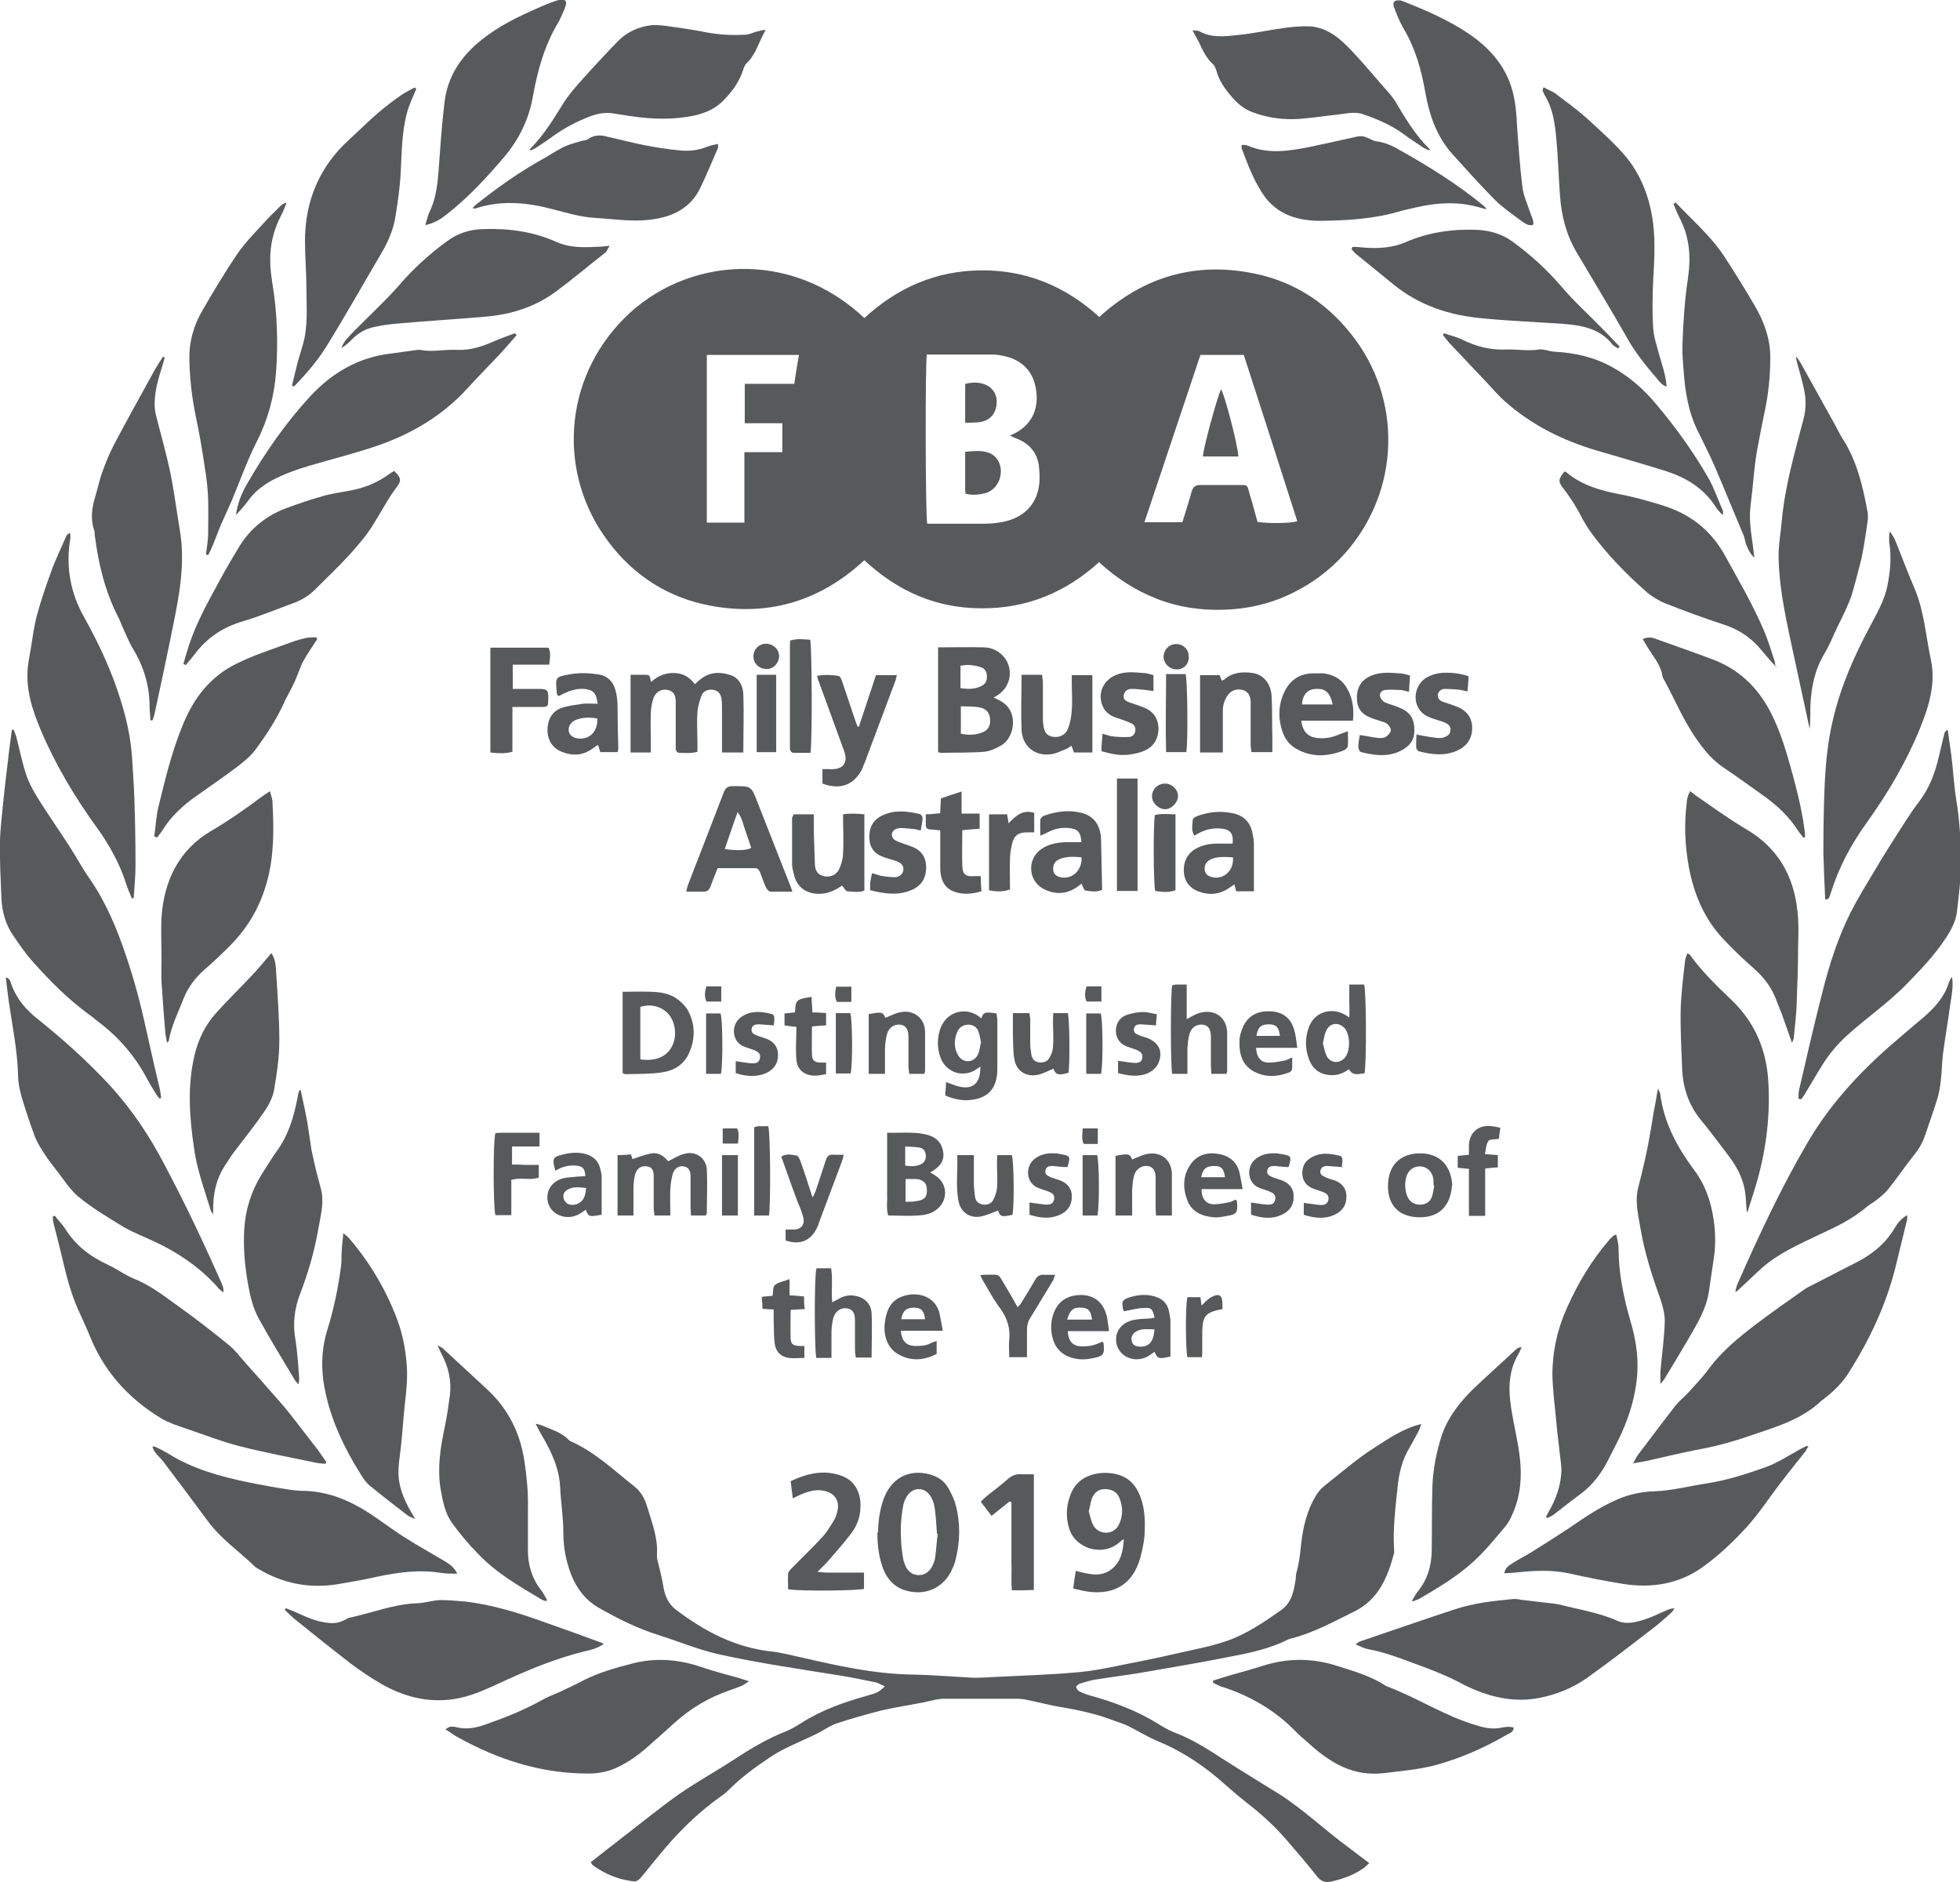 <svg xmlns="http://www.w3.org/2000/svg" id="Layer_1" data-name="Layer 1" viewBox="0 0 54.24 52.07"><defs><style>      .cls-1 {        fill: #58595b;      }    </style></defs><path class="cls-1" d="m30.43,15.54c-.93.85-2.02,1.3-3.27,1.29-1.25,0-2.32-.47-3.24-1.33-1.21,1.12-2.63,1.56-4.25,1.26-1.18-.22-2.13-.83-2.84-1.78-1.41-1.87-1.25-4.48.45-6.18,1.67-1.67,4.57-1.95,6.64,0,.91-.84,1.98-1.31,3.23-1.32,1.25-.01,2.34.44,3.27,1.29,1.18-1.07,2.54-1.5,4.09-1.24,1.17.19,2.13.77,2.87,1.7,1.45,1.8,1.37,4.36-.16,6.08-.43.48-.93.85-1.5,1.12-.58.28-1.2.42-1.85.44-.64.02-1.26-.07-1.85-.3-.59-.23-1.12-.57-1.6-1.01Zm-4.78-5.75c-.05.27-.04,4.53.01,4.7.53,0,1.06,0,1.59,0,.17,0,.34-.02.5-.05.56-.11.92-.46,1-.98.03-.19.02-.38,0-.57-.05-.37-.26-.61-.6-.75-.06-.02-.12-.05-.2-.09.06-.03.09-.04.11-.05.45-.22.68-.63.62-1.15-.06-.59-.42-.87-.81-.98-.13-.03-.26-.06-.38-.06-.61,0-1.21,0-1.83,0Zm7.57.03c-.52,1.55-1.03,3.08-1.55,4.63h1.05c.09-.29.18-.57.26-.86.04-.12.1-.17.23-.17.34,0,.68,0,1.01,0,.35,0,.28-.02.37.28.08.25.14.5.21.74.31.05.93.04,1.1-.02-.49-1.53-.98-3.06-1.48-4.6h-1.2Zm-12.62,4.63v-1.94h1.05v-.8h-1.04v-1.09h1.37c.04-.27.08-.52.13-.8-.87,0-1.71,0-2.55,0v4.64h1.04Z"></path><path class="cls-1" d="m37.89,51.55c-.07.06-.12.12-.19.16-.26.18-.56.28-.87.35-.15.03-.27,0-.38-.14-.28-.36-.58-.7-.87-1.04-.33-.38-.7-.71-1.1-1.02-.27-.21-.53-.45-.79-.67-.5-.42-1.05-.77-1.66-1.02-.28-.12-.54-.28-.82-.42-.14-.07-.3-.11-.45-.17-.46-.17-.93-.27-1.4-.35-.32-.05-.63-.14-.95-.2-.09-.02-.18-.03-.27-.03-.67,0-1.34,0-2.01,0-.17,0-.35.05-.52.09-.4.08-.8.14-1.2.23-.43.11-.86.23-1.28.37-.19.07-.36.2-.55.29-.45.22-.92.39-1.33.68-.37.25-.73.51-1.05.83-.08.08-.16.15-.25.21-.58.41-1.09.9-1.55,1.44-.22.26-.43.52-.64.78-.07.08-.13.15-.25.13-.4-.05-.77-.2-1.1-.44-.03-.02-.04-.06-.06-.09.31-.24.61-.48.91-.71.52-.4,1.02-.81,1.56-1.19.48-.33.99-.61,1.48-.93.46-.3.92-.58,1.43-.78.15-.06.29-.14.43-.23.56-.36,1.18-.58,1.82-.76.1-.03.19-.05.28-.09.07-.03.13-.09.23-.17-.11-.05-.18-.09-.24-.11-.31-.06-.62-.13-.93-.18-1.16-.19-2.32-.35-3.47-.61-.56-.13-1.08-.35-1.62-.52-.58-.18-1.12-.45-1.65-.75-.37-.21-.62-.53-.78-.94-.14-.37-.21-.74-.21-1.14,0-.43-.07-.85-.09-1.28-.03-.54-.26-1-.53-1.46-.05-.08-.08-.16-.15-.28.08.02.13.03.18.05.26.11.54.19.74.4.01.01.02.02.04.03.68.3,1.21.81,1.78,1.26.18.14.29.35.35.56.13.43.3.86.27,1.32,0,.05,0,.09.01.14.06.25.13.5.17.76.04.25.14.47.35.63.78.59,1.63,1.04,2.62,1.15.29.03.57.11.86.17,1,.23,1.99.45,3.02.47.58.01,1.16.06,1.75.09.17,0,.34-.01.51-.02.77-.04,1.55-.06,2.32-.13.5-.04.99-.15,1.48-.25.58-.11,1.16-.24,1.73-.37.32-.07.64-.14.95-.25.55-.19,1.03-.52,1.5-.85.31-.22.36-.55.41-.89,0-.07.01-.14.03-.2.07-.25.09-.51.12-.76.05-.45.16-.91.4-1.31.06-.1.14-.2.24-.28.46-.36.9-.75,1.39-1.06.39-.25.79-.53,1.29-.65-.03.08-.04.14-.07.19-.09.17-.18.34-.28.51-.18.31-.26.65-.3,1.01-.06.59-.14,1.17-.1,1.77,0,.03,0,.06,0,.09-.18.67-.43,1.29-1.11,1.62-.55.27-1.09.57-1.69.73-.04.01-.09.02-.13.04-.5.25-1.04.37-1.58.47-.75.15-1.51.28-2.26.41-.5.09-1,.15-1.5.23-.14.02-.28.07-.42.11-.04.01-.11.07-.11.09.01.05.05.11.1.13.1.05.21.09.32.12.65.18,1.28.42,1.86.78.13.08.26.16.41.22.51.19.96.48,1.41.77.51.33,1.03.64,1.54.96.67.43,1.24.98,1.88,1.45.18.14.37.28.57.43Z"></path><path class="cls-1" d="m1.52,33.64c.09.12.2.23.28.35.29.47.7.78,1.2,1.01.24.11.46.28.71.38.48.19.87.51,1.28.8.46.33.91.68,1.35,1.04.15.12.28.29.41.44.33.37.66.74.99,1.12.12.13.23.27.34.41.24.31.48.62.72.93.08.11.15.22.23.33,0,.02-.02.03-.03.05-.09-.01-.17-.01-.26-.03-.71-.15-1.42-.28-2.12-.46-.47-.12-.93-.3-1.4-.46-.15-.05-.29-.1-.43-.15-.12-.05-.24-.1-.35-.17-.9-.55-1.57-1.3-1.96-2.28-.16-.4-.37-.78-.5-1.19-.16-.47-.25-.96-.38-1.45-.04-.16-.08-.31-.12-.47-.01-.06-.02-.12-.02-.18.02,0,.04-.02.06-.03Z"></path><path class="cls-1" d="m45.18,40.51c.07-.12.1-.19.15-.26.34-.45.68-.9,1.02-1.34.11-.14.25-.25.37-.38.21-.23.42-.45.6-.7.34-.45.78-.81,1.22-1.15.46-.35.93-.68,1.4-1.01.03-.02.06-.04.1-.06.42-.21.83-.43,1.25-.64.45-.22.84-.51,1.11-.94.09-.15.18-.3.38-.41,0,.08,0,.14-.02.19-.1.42-.21.85-.31,1.27-.26,1.03-.71,1.98-1.27,2.87-.19.31-.45.56-.74.78-.01,0-.03.02-.04.03-.56.53-1.29.73-1.99.97-.49.17-.98.3-1.49.39-.45.09-.9.2-1.35.3-.11.02-.22.04-.39.07Z"></path><path class="cls-1" d="m48.02,35.74c.02-.07.03-.14.06-.21.58-1.32,1.19-2.63,1.92-3.88.6-1.04,1.4-1.92,2.3-2.71.31-.27.63-.54.95-.81.3-.26.56-.55.68-.94.02-.06.05-.11.09-.16.04.26-.01.51-.05.76-.06.46-.14.91-.2,1.36-.03.24-.03.49-.06.73-.02.19-.05.38-.11.56-.1.33-.22.65-.33.98-.07.21-.18.39-.32.56-.24.3-.46.63-.71.94-.09.11-.21.2-.32.29-.08.06-.17.11-.25.17-.4.35-.87.57-1.35.79-.54.26-1.09.5-1.55.9-.2.18-.39.37-.59.55-.04.04-.09.08-.13.12-.01,0-.02-.01-.03-.02Z"></path><path class="cls-1" d="m6.18,35.76c-.07-.06-.13-.1-.17-.16-.55-.61-1.22-1.03-1.96-1.35-.25-.11-.51-.22-.74-.37-.39-.24-.79-.48-1.14-.77-.25-.21-.42-.5-.63-.76-.1-.13-.21-.27-.3-.41-.1-.15-.2-.31-.27-.48-.13-.35-.25-.71-.36-1.07-.06-.21-.11-.43-.11-.65-.02-.69-.16-1.37-.26-2.05-.03-.21-.05-.42-.08-.65.11.03.13.11.15.18.14.41.41.72.74.98.71.57,1.38,1.17,2,1.84.6.66,1.09,1.39,1.5,2.18.57,1.07,1.09,2.17,1.58,3.28.05.12.06.13.05.28Z"></path><path class="cls-1" d="m4.41,30.39s-.07-.08-.09-.12c-.09-.14-.18-.29-.26-.44-.33-.62-.78-1.14-1.34-1.56-.09-.07-.18-.15-.27-.21-.57-.42-1.07-.92-1.54-1.45-.2-.22-.37-.47-.54-.72-.21-.3-.31-.65-.33-1.02-.02-.51-.05-1.03-.04-1.54,0-.35.05-.7.08-1.05.04-.41.09-.82.14-1.23.03-.29.07-.57.11-.86.02,0,.03,0,.05,0,.02.06.05.13.07.19.09.35.16.7.27,1.04.07.22.18.42.3.62.29.47.61.92.91,1.39.19.29.35.6.55.88.45.65.75,1.37,1,2.11.23.67.41,1.35.56,2.04.12.55.25,1.11.38,1.66.02.09.03.17.04.26-.02,0-.04.01-.06.02Z"></path><path class="cls-1" d="m49.77,30.38c0-.08,0-.16.02-.24.21-.9.41-1.79.64-2.68.19-.76.43-1.51.78-2.21.21-.41.45-.8.69-1.2.2-.34.41-.67.62-1,.19-.29.37-.59.58-.86.26-.34.42-.72.52-1.12.07-.26.12-.52.19-.78,0-.03.03-.07.09-.1.03.24.07.47.1.71.05.4.07.8.13,1.19.11.64.14,1.28.13,1.93,0,.39-.06.78-.1,1.17-.03.31-.18.57-.35.82-.29.43-.65.81-1.02,1.19-.52.54-1.14.96-1.69,1.46-.26.24-.48.5-.66.79-.17.27-.33.55-.5.83-.03.04-.06.09-.09.13h-.06Z"></path><path class="cls-1" d="m3.65,24.86c-.05-.13-.11-.25-.15-.38-.18-.57-.46-1.08-.81-1.57-.62-.85-1.16-1.76-1.57-2.73-.23-.55-.41-1.11-.35-1.72.02-.17.05-.33.08-.5.05-.31.09-.62.17-.93.11-.41.25-.81.39-1.2.12-.34.28-.66.42-.99.02-.04.05-.07.11-.1,0,.06.02.13,0,.19-.12.76.01,1.48.39,2.15.42.75.78,1.53,1.03,2.36.16.52.27,1.05.3,1.6.02.37.05.73.06,1.1.02.6.03,1.2.03,1.8,0,.3-.03.6-.05.91-.02,0-.04,0-.06,0Z"></path><path class="cls-1" d="m50.51,24.88c-.02-.43-.04-.83-.05-1.24,0-.38,0-.77.01-1.15.02-.86.05-1.72.25-2.56.21-.91.58-1.76,1.02-2.58.19-.37.41-.73.49-1.14.08-.4.12-.8.05-1.21,0-.05,0-.11,0-.16,0-.03,0-.05.02-.14.06.1.1.15.13.21.19.46.36.93.56,1.39.26.62.3,1.28.44,1.93.15.68-.05,1.31-.3,1.93-.38.93-.89,1.79-1.47,2.6-.44.61-.78,1.25-1,1.96-.01.04-.03.09-.05.13,0,.01-.02.01-.07.04Z"></path><path class="cls-1" d="m7.9,44.49c.09.04.18.07.27.11.29.13.58.27.91.3.16.02.3,0,.44-.07.06-.03.12-.07.19-.08.6-.13,1.17-.36,1.79-.39.23,0,.45-.08.68-.09.23,0,.46.02.69.04.77.09,1.5.32,2.22.58.49.17.98.35,1.47.53.04.01.08.03.15.06-.18.13-.36.17-.54.21-.73.18-1.43.46-2.11.77-.34.15-.67.32-1.01.43-.87.29-1.7.15-2.48-.29-.31-.18-.61-.38-.9-.6-.49-.38-.98-.77-1.46-1.16-.12-.09-.22-.2-.33-.3,0-.01.02-.03.03-.04Z"></path><path class="cls-1" d="m37.51,45.5c.06-.04.08-.07.11-.08.89-.3,1.77-.61,2.66-.9.52-.17,1.06-.23,1.61-.28.06,0,.12,0,.18.02.26.03.52.06.77.09.1.01.2.02.3.04.54.14,1.09.22,1.61.45.24.11.49.05.72-.02.23-.07.44-.18.66-.27.06-.03.12-.05.21-.05-.03.04-.05.08-.08.11-.2.18-.4.36-.62.52-.57.44-1.14.88-1.73,1.3-.4.28-.85.46-1.33.55-.63.12-1.24,0-1.82-.25-.12-.05-.24-.11-.35-.17-.42-.22-.87-.39-1.31-.55-.4-.15-.8-.3-1.23-.38-.12-.02-.23-.08-.37-.14Z"></path><path class="cls-1" d="m49.72,9.88c.04.06.09.12.12.18.32.57.63,1.14.95,1.71.07.13.13.26.21.38.4.63.56,1.34.69,2.06,0,.05,0,.1,0,.16-.03.24-.07.49-.11.73-.03.17-.06.35-.11.52-.07.28-.14.55-.22.82-.05.16-.12.31-.19.47-.07.15-.14.29-.21.43-.12.25-.22.51-.36.74-.27.45-.37.94-.39,1.45,0,.21,0,.43-.02.64-.18-.85-.37-1.7-.55-2.55-.15-.71-.29-1.42-.31-2.16-.01-.36.06-.71.09-1.07.09-.96.36-1.88.6-2.8.08-.3.07-.59,0-.88-.05-.22-.11-.43-.17-.64-.01-.06-.03-.11-.04-.17l.03-.02Z"></path><path class="cls-1" d="m4.16,19.92c0-.12-.02-.24-.02-.36,0-.58-.16-1.12-.46-1.61-.11-.18-.18-.37-.27-.56-.05-.1-.08-.21-.14-.32-.37-.72-.55-1.49-.65-2.28,0-.04,0-.08-.01-.11-.12-.34-.06-.66.04-.99.06-.2.1-.4.17-.6.09-.25.19-.5.31-.74.36-.69.74-1.36,1.11-2.04.08-.15.18-.3.27-.44.02,0,.03.02.05.02-.02.07-.04.14-.06.21-.11.35-.22.7-.22,1.08,0,.11.01.21.04.32.13.52.28,1.04.39,1.56.11.54.18,1.09.27,1.63.15.91-.02,1.79-.2,2.67-.16.8-.33,1.59-.5,2.38-.01.06-.04.13-.06.19-.02,0-.04,0-.05,0Z"></path><path class="cls-1" d="m46.36,5.59c.47.5,1,.95,1.38,1.54.28.43.55.87.81,1.31.26.44.44.92.44,1.44,0,.51-.05,1.03-.16,1.53-.08.38-.15.75-.22,1.13-.03.18-.05.36-.07.55-.03.31-.06.62-.1.94-.04.36.02.72.07,1.08.01.09.02.18.04.32-.14-.13-.19-.27-.24-.4-.02-.07-.03-.15-.06-.22-.27-.64-.53-1.28-.8-1.91-.14-.32-.3-.64-.46-.96-.27-.54-.36-1.12-.4-1.71-.02-.24-.04-.48-.03-.71.02-.6.06-1.21.15-1.81.09-.59.05-1.16-.24-1.7-.06-.12-.11-.25-.16-.37.02,0,.04-.02.05-.03Z"></path><path class="cls-1" d="m12.64,43.54c-.16,0-.29,0-.42-.02-.61-.1-1.21-.02-1.81.11-.35.08-.71.14-1.06.2-.8.13-1.54-.02-2.23-.44-.02-.01-.04-.02-.06-.04-.44-.43-.95-.77-1.32-1.28-.39-.53-.79-1.06-1.19-1.59-.06-.09-.14-.16-.21-.24-.05-.06-.1-.12-.12-.22.04,0,.09.01.12.03.11.05.22.11.32.17.67.42,1.43.63,2.2.79.39.08.78.15,1.18.21.14.02.29.03.44.03.62.03,1.18.26,1.7.59.34.22.66.47,1.01.69.36.23.74.44,1.11.66.13.08.26.16.35.34Z"></path><path class="cls-1" d="m5.7,15.35c.02-.2.06-.39.06-.59,0-.31.01-.63,0-.94-.01-.29-.04-.58-.09-.87-.07-.48-.15-.95-.25-1.42-.11-.53-.17-1.06-.18-1.6-.01-.47.12-.92.35-1.32.31-.54.63-1.07.98-1.59.21-.3.47-.57.72-.84.15-.17.31-.32.47-.48.04-.04.09-.08.17-.09-.05.12-.09.24-.15.35-.22.42-.32.86-.3,1.33,0,.17.03.34.05.5.14.83.17,1.67.11,2.5-.05.67-.22,1.31-.53,1.92-.27.53-.47,1.1-.7,1.65-.1.23-.21.46-.31.69-.07.17-.13.34-.2.51-.04.1-.09.2-.14.3l-.05-.02Z"></path><path class="cls-1" d="m50.02,40.05s-.04.08-.06.11c-.24.3-.48.6-.71.9-.31.41-.6.85-.94,1.22-.37.4-.77.78-1.21,1.09-.65.46-1.41.58-2.2.45-.5-.08-1-.18-1.49-.29-.43-.09-.85-.08-1.28-.04-.16.02-.32.03-.5.04.02-.15.12-.21.21-.27.19-.12.39-.22.58-.34.32-.2.65-.41.97-.62.44-.3.87-.6,1.36-.81.34-.15.69-.22,1.05-.23.49-.02.97-.15,1.45-.22.56-.09,1.09-.26,1.62-.45.33-.12.63-.32.94-.49.06-.03.13-.07.2-.1.01.02.03.03.04.05Z"></path><path class="cls-1" d="m20.72,46.52c-.09.06-.13.09-.17.11-.11.05-.23.09-.34.13-.59.2-1.11.51-1.57.93-.24.22-.49.44-.74.66-.25.22-.52.41-.82.55-.25.12-.52.17-.8.17-1.3,0-2.49-.38-3.62-1.01-.11-.06-.21-.14-.33-.21.11-.11.22-.08.31-.06.29.07.56.01.83-.09.54-.19,1.06-.4,1.56-.68.14-.08.29-.13.44-.2.23-.11.46-.21.68-.33.43-.22.9-.35,1.37-.47.63-.16,1.26-.11,1.88.1.35.12.7.21,1.06.31.07.02.14.05.28.09Z"></path><path class="cls-1" d="m33.56,46.5c.17-.05.35-.11.52-.16.29-.08.58-.16.86-.25.69-.22,1.37-.22,2.06,0,.47.15.94.28,1.36.56.86.32,1.62.83,2.51,1.09.23.07.45.11.68.06.11-.02.22-.04.34,0-.01.13-.11.15-.18.19-.62.36-1.27.65-1.96.84-.48.13-.98.17-1.47.23-.82.09-1.44-.27-2.01-.78-.17-.15-.34-.29-.49-.45-.54-.53-1.18-.9-1.9-1.14-.11-.03-.21-.08-.31-.13,0-.02,0-.04,0-.06Z"></path><path class="cls-1" d="m14.3,9.27c-.16.18-.31.36-.47.53-.29.31-.6.62-.89.94-.72.79-1.61,1.3-2.61,1.63-.58.19-1.17.34-1.75.51-.37.11-.74.24-1.09.43-.24.14-.46.31-.62.54-.1.14-.22.27-.34.4.04-.31.15-.59.3-.85.5-.87,1.07-1.69,1.75-2.43.61-.66,1.35-1.09,2.25-1.19.24-.03.49-.07.73-.1.02,0,.05,0,.07,0,.34.07.67-.02,1.01,0,.38.02.72-.1,1.06-.25.18-.08.37-.14.55-.21.02.02.03.04.05.06Z"></path><path class="cls-1" d="m39.96,9.22c.17.06.35.1.51.18.39.19.78.29,1.22.27.3-.01.59.05.89,0,.14-.02.28.05.43.06.57.03,1.11.15,1.61.43.47.26.87.61,1.21,1.02.54.64,1.03,1.32,1.45,2.05.16.28.26.59.39.88.02.04.02.08,0,.14-.07-.08-.15-.15-.2-.24-.33-.51-.82-.8-1.38-.98-.64-.2-1.28-.38-1.92-.57-.94-.28-1.8-.71-2.53-1.36-.17-.15-.32-.33-.48-.5-.35-.37-.71-.75-1.06-1.12-.06-.07-.11-.14-.17-.21.01-.02.02-.03.03-.05Z"></path><path class="cls-1" d="m42.73,2.42c.12.07.24.11.33.18.29.22.58.43.85.67.35.32.71.64,1.02.99.48.55.73,1.21.82,1.94.06.51.03,1.02,0,1.54-.02.44-.03.89,0,1.33.01.23.09.46.15.69.08.3.2.6.22.94-.13-.05-.2-.14-.27-.23-.31-.36-.61-.73-.84-1.15-.45-.79-.92-1.56-1.38-2.34-.29-.49-.42-1.02-.46-1.57-.04-.52-.05-1.04-.1-1.56-.04-.42-.09-.84-.32-1.21-.02-.04-.04-.08-.06-.13,0-.01,0-.03.02-.09Z"></path><path class="cls-1" d="m8.08,10.67c.05-.21.1-.42.15-.62.05-.17.1-.34.15-.51.15-.51.1-1.04.1-1.56,0-.44-.04-.87-.04-1.31,0-.93.28-1.77.9-2.48.21-.24.46-.45.69-.67.35-.34.72-.65,1.12-.92.11-.07.22-.12.33-.18.01.01.03.03.04.04-.04.09-.08.19-.12.28-.04.11-.09.21-.12.32-.16.55-.16,1.12-.19,1.69-.02.42-.08.84-.15,1.26-.06.37-.21.7-.4,1.02-.5.85-.99,1.72-1.51,2.56-.25.4-.56.76-.89,1.1-.02,0-.04-.02-.07-.03Z"></path><path class="cls-1" d="m42.78,41.97c.03-.05.05-.1.08-.15.2-.34.33-.71.35-1.11,0-.23-.05-.47-.07-.71-.03-.25-.06-.5-.08-.75-.04-.4-.09-.81-.1-1.21,0-.65.14-1.28.41-1.87.3-.67.67-1.29,1.15-1.85.04-.05.08-.09.13-.13.01-.01.04-.02.08-.03.02.13.06.24.06.36,0,.7.14,1.37.33,2.03.14.47.22.95.19,1.45-.04.58-.2,1.13-.44,1.66-.12.26-.26.52-.39.78-.19.36-.43.67-.76.91-.25.18-.49.38-.73.56-.05.04-.11.06-.17.09l-.03-.03Z"></path><path class="cls-1" d="m9.49,34.11c.09.08.14.11.18.16.57.67,1.01,1.41,1.32,2.23.16.43.24.87.27,1.33.02.35-.02.7-.06,1.05-.04.37-.06.73-.1,1.1-.02.21-.06.43-.07.64-.03.45.13.84.35,1.22.03.04.05.09.11.19-.1-.05-.17-.07-.22-.11-.35-.27-.69-.53-1.03-.81-.11-.09-.2-.22-.27-.34-.42-.67-.76-1.37-.94-2.14-.15-.62-.16-1.23.03-1.84.18-.58.3-1.17.38-1.77.02-.14,0-.29.02-.44,0-.14.03-.27.04-.47Z"></path><path class="cls-1" d="m15.12,44.3s-.1-.02-.14-.05c-.62-.37-1.25-.73-1.75-1.26-.26-.26-.5-.55-.71-.84-.21-.28-.27-.63-.33-.97-.09-.58,0-1.14.12-1.71.06-.28.1-.57.14-.86.05-.41-.04-.79-.23-1.15-.03-.06-.06-.12-.11-.24.09.05.13.07.16.1.4.37.8.74,1.2,1.11.6.55.94,1.24,1.05,2.05.06.41.1.82.09,1.24,0,.39,0,.78,0,1.18,0,.4.11.77.36,1.09.07.09.12.19.17.28-.01,0-.02.02-.03.03Z"></path><path class="cls-1" d="m5.07,18.39c.05-.18.1-.36.16-.54.21-.64.54-1.22.86-1.81.16-.3.34-.6.52-.9.31-.51.75-.87,1.31-1.08.35-.13.71-.25,1.07-.35.26-.07.54-.1.81-.16.36-.08.68-.22.98-.44.04-.03.09-.06.13-.08.18.18.21.26.08.43-.25.33-.44.7-.66,1.05-.18.3-.42.57-.65.83-.31.34-.65.66-.97.98-.17.17-.38.29-.6.37-.46.17-.92.36-1.39.5-.55.16-1,.46-1.34.92-.08.1-.16.2-.24.29-.02,0-.03-.02-.05-.03Z"></path><path class="cls-1" d="m49.16,18.45c-.07-.07-.11-.1-.14-.14-.1-.12-.2-.23-.3-.35-.29-.35-.65-.57-1.08-.7-.52-.17-1.03-.36-1.54-.56-.18-.07-.36-.18-.51-.3-.58-.51-1.12-1.06-1.57-1.68-.08-.11-.15-.23-.22-.35-.15-.3-.33-.59-.54-.86-.15-.19-.13-.26.03-.46.02,0,.05,0,.06.02.42.35.93.5,1.45.6.43.08.85.2,1.26.33.74.24,1.29.68,1.67,1.36.38.69.78,1.37,1.09,2.1.11.26.19.53.28.8.02.05.02.1.04.2Z"></path><path class="cls-1" d="m46.77,21.89c.13.1.24.18.36.26.39.27.78.55,1.19.79.87.51,1.31,1.27,1.42,2.25.04.33.03.66.02.99,0,.53-.02,1.06-.04,1.59-.01.31-.05.63-.08.94,0,.04-.02.08-.05.14-.1-.29-.2-.56-.29-.82-.06-.15-.12-.3-.18-.45-.13-.31-.33-.56-.59-.79-.3-.26-.59-.54-.86-.83-.51-.55-.79-1.22-.93-1.95-.11-.6-.14-1.2-.06-1.81,0-.05.01-.11.03-.16,0-.04.03-.07.06-.15Z"></path><path class="cls-1" d="m39.08,44.28c.06-.1.11-.2.18-.28.25-.32.35-.68.36-1.07.01-.61,0-1.21.02-1.82.02-.47.11-.94.26-1.4.18-.52.51-.93.89-1.3.38-.36.78-.72,1.17-1.08.03-.03.07-.05.15-.06-.03.07-.06.14-.1.21-.27.47-.27.97-.19,1.48.07.46.19.92.24,1.38.06.52.02,1.05-.2,1.54-.06.15-.14.29-.25.41-.27.32-.53.64-.84.92-.45.41-.97.72-1.5,1.03-.06.03-.12.04-.18.07,0-.01-.02-.02-.02-.03Z"></path><path class="cls-1" d="m4.62,28.84c-.02-.13-.05-.23-.05-.34-.04-.44-.07-.89-.1-1.33-.01-.21,0-.43,0-.64,0-.38-.02-.77,0-1.15.07-1.02.48-1.87,1.39-2.4.46-.27.89-.57,1.32-.89.08-.06.17-.12.29-.2.03.12.07.21.07.3.04.74.05,1.47-.15,2.2-.19.7-.54,1.3-1.06,1.81-.21.21-.42.41-.64.6-.27.23-.48.5-.61.83-.15.38-.34.76-.41,1.17,0,.01-.02.02-.06.06Z"></path><path class="cls-1" d="m16.86,6.82c-.06.09-.07.15-.11.17-.46.36-.91.74-1.37,1.08-.57.42-1.23.63-1.93.69-.81.07-1.62.12-2.43.19-.23.02-.46.05-.68.1-.22.05-.42.16-.58.32-.09.1-.2.19-.31.26.06-.2.22-.33.36-.48.4-.41.83-.8,1.21-1.23.41-.48.86-.89,1.37-1.26.29-.21.61-.31.95-.32.7-.03,1.4.06,2.05.35.35.16.71.16,1.08.14.11,0,.23-.01.4-.03Z"></path><path class="cls-1" d="m11.76,6.25c.05-.15.07-.25.11-.35.17-.34.23-.71.26-1.09.05-.66.09-1.31.17-1.97.08-.72.46-1.29,1.03-1.74.47-.38,1.01-.64,1.56-.88.15-.07.31-.13.47-.19.06-.02.13-.04.2-.04.09,0,.12.06.1.14-.02.08-.05.16-.09.24-.04.08-.07.17-.12.25-.38.63-.57,1.32-.7,2.03-.11.65-.39,1.22-.82,1.72-.47.55-.96,1.08-1.53,1.53-.17.14-.35.27-.64.33Z"></path><path class="cls-1" d="m37.43,6.83c.11,0,.21.01.32.02.39.03.78.01,1.15-.15.64-.28,1.32-.37,2-.34.33.02.66.11.95.32.51.37.96.78,1.37,1.26.34.4.73.75,1.09,1.12.17.17.34.35.51.53-.01.02-.03.03-.04.05-.05-.03-.11-.06-.15-.1-.35-.45-.85-.54-1.38-.58-.73-.05-1.47-.08-2.2-.15-.92-.08-1.77-.35-2.5-.95-.34-.28-.68-.55-1.02-.83-.05-.04-.09-.09-.13-.14.01-.02.02-.04.03-.06Z"></path><path class="cls-1" d="m42.43,6.22c-.13.04-.23-.04-.32-.1-.25-.19-.52-.37-.74-.59-.41-.41-.8-.85-1.19-1.28-.43-.49-.63-1.08-.74-1.71-.11-.63-.28-1.22-.61-1.77-.1-.18-.18-.37-.25-.57-.05-.14,0-.2.15-.19.04,0,.07.02.11.03.63.25,1.26.52,1.83.91.48.33.87.74,1.09,1.28.16.39.2.8.22,1.22.04.57.08,1.15.15,1.72.03.25.14.48.22.72.03.11.1.2.08.33Z"></path><path class="cls-1" d="m39.54,4.16c-.05-.03-.11-.05-.16-.08-.17-.12-.35-.23-.51-.35-.35-.26-.74-.43-1.15-.57-.21-.07-.41-.03-.62,0-.38.04-.76.1-1.14.13-.45.03-.89-.03-1.31-.19-.24-.09-.42-.25-.58-.44-.18-.21-.34-.44-.41-.71-.02-.06-.05-.14-.1-.18-.18-.17-.28-.38-.38-.6-.05-.1-.11-.2-.18-.33.08.01.15,0,.2.03.33.18.69.14,1.04.1.44-.04.88-.14,1.32-.2.23-.03.47-.05.71-.04.48.04.83.35,1.14.68.37.39.71.81,1.07,1.21.04.05.07.1.11.15.29.48.57.97.98,1.36,0,.01-.02.03-.03.04Z"></path><path class="cls-1" d="m14.67,4.12c.38-.38.65-.83.93-1.28.13-.2.28-.38.44-.56.34-.38.69-.76,1.05-1.13.25-.26.56-.4.91-.45.19-.02.4.01.59.04.31.04.62.09.93.15.36.07.73.09,1.1.07.11,0,.22-.06.33-.09.08-.02.15-.04.24-.04-.19.31-.26.67-.53.92-.05.05-.08.13-.1.2-.11.33-.31.6-.55.84-.21.21-.47.33-.77.4-.58.13-1.16.11-1.74.03-.17-.03-.35-.05-.52-.08-.23-.04-.44,0-.65.08-.37.14-.71.32-1.03.55-.16.12-.33.23-.5.34-.04.02-.08.04-.12.05,0-.01-.02-.02-.03-.04Z"></path><path class="cls-1" d="m48.34,33.53c-.02-.19-.02-.38-.05-.57-.06-.39-.25-.72-.49-1.03-.24-.31-.47-.63-.72-.93-.35-.42-.51-.91-.53-1.44-.02-.54-.05-1.07-.04-1.61.01-.45.07-.9.12-1.35,0-.07.04-.14.06-.22.04.01.06.02.07.03.33.46.74.86,1.15,1.25.67.64.99,1.42,1.03,2.34.05.99-.09,1.96-.38,2.9-.07.21-.13.42-.2.63-.02,0-.03,0-.05,0Z"></path><path class="cls-1" d="m7.51,26.37c.11.16.12.34.13.51.04.64.09,1.27.09,1.91,0,.47-.07.93-.15,1.39-.04.2-.15.41-.27.58-.26.38-.55.74-.83,1.11-.1.13-.18.27-.27.4-.21.33-.3.7-.31,1.09,0,.06,0,.12,0,.24-.04-.07-.07-.1-.07-.12-.17-.56-.38-1.12-.46-1.71-.13-.87-.19-1.74.02-2.6.1-.42.29-.8.57-1.12.32-.36.67-.7,1-1.05.19-.2.36-.41.55-.63Z"></path><path class="cls-1" d="m41.13,5.79c-.09-.02-.17-.05-.26-.07-.56-.15-1.13-.11-1.69.02-.16.04-.33.07-.49.12-.7.2-1.42.24-2.14.25-.42,0-.83-.07-1.18-.31-.13-.09-.25-.2-.35-.33-.3-.41-.48-.89-.66-1.37,0-.02,0-.05,0-.09.06,0,.12,0,.17.02.56.24,1.13.15,1.69.04.44-.09.88-.19,1.33-.29.13-.03.24,0,.35.06.06.03.13.06.19.07.24.03.46.13.66.25.8.45,1.57.93,2.28,1.51.04.03.07.07.1.1,0,0-.01.02-.02.03Z"></path><path class="cls-1" d="m13.07,5.77s.05-.06.08-.09c.61-.49,1.25-.94,1.94-1.32.17-.1.34-.21.52-.3.15-.07.32-.11.48-.16.06-.02.13-.01.18-.05.17-.12.35-.12.53-.07.35.08.7.17,1.05.24.31.06.63.11.95.14.26.03.52,0,.77-.1.09-.04.19-.05.3-.08,0,.06,0,.09,0,.11-.16.37-.31.73-.48,1.09-.28.59-.79.83-1.41.9-.5.06-.99-.02-1.49-.05-.41-.02-.8-.14-1.19-.24-.72-.19-1.43-.26-2.15-.02-.01,0-.03,0-.06-.01Z"></path><path class="cls-1" d="m8.32,30.16c.07.32.14.63.19.93.04.24.07.48.11.73.04.2.09.39.13.58.04.16.09.32.13.49.1.38-.01.75-.07,1.11-.11.62-.28,1.22-.51,1.81-.15.4-.2.8-.13,1.22.06.36.08.73.11,1.1,0,.04,0,.08-.02.17-.06-.07-.1-.1-.12-.15-.33-.55-.66-1.09-.97-1.65-.18-.32-.26-.69-.32-1.05-.08-.48-.12-.96-.09-1.44.03-.54.19-1.04.47-1.5.15-.23.29-.47.45-.69.3-.42.44-.89.54-1.38.01-.07.03-.13.04-.2,0-.02.02-.04.03-.08Z"></path><path class="cls-1" d="m45.89,30.14s.04.07.05.1c.1.81.47,1.5.95,2.14.26.35.42.75.5,1.18.08.41.1.82.04,1.23-.05.32-.09.64-.14.95-.07.47-.31.86-.54,1.26-.23.39-.46.78-.7,1.17-.02.03-.05.06-.1.12,0-.15,0-.25,0-.35.04-.46.11-.93.12-1.39,0-.23-.07-.47-.15-.69-.22-.61-.41-1.22-.52-1.86-.06-.37-.16-.74-.07-1.12.03-.13.07-.27.1-.4.06-.25.12-.51.17-.76.06-.31.11-.62.16-.93.04-.21.08-.42.12-.67Z"></path><path class="cls-1" d="m49.9,23.17c-.04-.06-.09-.11-.13-.17-.24-.38-.56-.69-.92-.95-.38-.27-.76-.55-1.15-.81-.3-.2-.52-.46-.73-.76-.38-.53-.62-1.13-.93-1.69-.01-.02-.02-.04-.03-.06-.04-.32-.25-.55-.41-.81-.05-.08-.09-.16-.14-.24.14-.06.26-.05.37,0,.53.19,1.05.37,1.58.57.71.27,1.22.76,1.57,1.42.3.57.47,1.18.64,1.8.14.53.27,1.05.33,1.6,0,.03,0,.06,0,.09-.01,0-.03.02-.04.02Z"></path><path class="cls-1" d="m4.27,23.13c.04-.26.05-.53.11-.79.19-.78.38-1.57.69-2.31.3-.73.76-1.32,1.48-1.67.44-.22.91-.37,1.37-.54.16-.06.33-.12.51-.16.1-.03.22-.02.32-.03,0,.02.02.03.03.05-.13.2-.26.39-.38.6-.05.08-.08.18-.12.27-.05.12-.09.24-.15.36-.08.17-.17.33-.25.49-.21.48-.5.92-.81,1.34-.13.18-.32.33-.5.47-.38.29-.77.55-1.16.83-.35.25-.67.54-.9.91-.05.08-.11.15-.16.22l-.07-.02Z"></path><path class="cls-1" d="m25.97,17.91c.43,0,.84-.01,1.24,0,.23,0,.45.1.6.3.23.32.16.77-.17,1-.04.03-.08.05-.14.09.06.03.1.05.14.07.58.27.44,1.02.09,1.24-.15.09-.32.17-.49.19-.4.03-.8.02-1.2.03-.02,0-.04-.01-.08-.02v-2.89Zm.62,1.63v.76c.19.04.38.04.55-.02.19-.06.27-.18.26-.36,0-.19-.11-.32-.3-.35-.16-.03-.33-.02-.51-.03Zm0-.5c.2.03.38.03.55-.05.13-.06.18-.15.17-.29,0-.13-.07-.22-.2-.25-.17-.05-.34-.07-.53-.03v.62Z"></path><path class="cls-1" d="m20.56,20.82h-.58c0-.09,0-.17,0-.24,0-.32,0-.65,0-.97,0-.08,0-.17-.01-.25-.02-.16-.09-.24-.21-.27-.13-.03-.28.01-.34.14-.06.15-.11.32-.12.48-.02.28,0,.57,0,.85,0,.08,0,.15,0,.24-.17.05-.33.03-.49.03-.07,0-.11-.05-.11-.12,0-.05,0-.11,0-.16,0-.38,0-.75,0-1.13,0-.2-.07-.3-.22-.33-.16-.04-.32.04-.39.21-.05.14-.08.3-.08.45-.01.28,0,.55,0,.83,0,.07,0,.15,0,.24h-.56v-2.15c.15,0,.29,0,.44,0,.13,0,.09.12.13.2.18-.17.38-.25.62-.25.25,0,.44.11.59.31.06-.05.1-.1.16-.14.25-.2.54-.21.83-.11.24.08.34.3.35.53.02.54,0,1.07,0,1.62Z"></path><path class="cls-1" d="m24.3,42.4c0-.28.04-.61.15-.92.21-.58.69-.84,1.27-.69.22.06.4.17.51.36.09.16.18.33.22.5.13.49.12.99,0,1.48-.02.09-.05.18-.09.26-.23.56-.8.8-1.37.59-.29-.11-.47-.34-.57-.63-.1-.29-.14-.6-.14-.95Zm1.63.04c-.02-.24-.03-.47-.06-.7-.02-.13-.06-.26-.13-.36-.16-.24-.47-.24-.63,0-.05.07-.09.16-.11.25-.1.49-.09.99-.01,1.48.01.07.04.15.07.22.07.15.18.24.36.25.17,0,.29-.09.37-.23.04-.08.08-.17.09-.26.03-.22.04-.44.07-.65Z"></path><path class="cls-1" d="m21.92,24.67c-.22,0-.41,0-.6,0-.04,0-.1-.07-.12-.11-.06-.13-.11-.27-.16-.41-.03-.07-.06-.13-.14-.13-.34,0-.69,0-1.04,0-.07.18-.14.34-.19.49-.04.12-.11.17-.24.16-.14,0-.27,0-.44,0,.02-.08.03-.14.05-.19.33-.85.66-1.7.99-2.56.05-.13.12-.17.26-.17.49,0,.5-.01.67.44.31.78.61,1.56.92,2.34.01.03.02.06.05.14Zm-1.86-1.18c.31.05.61.04.73-.03-.06-.17-.11-.33-.17-.5-.06-.16-.08-.33-.21-.49-.12.35-.24.68-.35,1.01Z"></path><path class="cls-1" d="m29.76,43.46c.37.09.71.2,1.02-.06.24-.2.3-.48.32-.82-.07.05-.1.07-.13.1-.45.39-1.2.18-1.38-.38-.11-.35-.08-.7.07-1.03.1-.2.25-.35.46-.43.24-.1.49-.11.75-.06.31.07.52.25.65.54.14.31.17.64.16.97,0,.27-.05.54-.12.79-.19.72-.69,1.05-1.43.96-.14-.02-.27-.05-.43-.09.02-.16.04-.31.07-.49Zm.37-1.64c.04.12.06.27.13.39.16.27.56.26.7-.02.12-.24.12-.49.02-.74-.07-.18-.22-.25-.41-.25-.17,0-.29.1-.35.25-.04.1-.05.22-.09.36Z"></path><path class="cls-1" d="m21.94,41.46c-.02-.17-.04-.31-.06-.48.47-.22.94-.33,1.43-.14.36.14.53.48.5.9-.01.25-.1.48-.25.68-.19.25-.4.49-.6.72-.09.11-.2.21-.34.35.25.03.45.02.65.02.21,0,.41,0,.64,0v.45c-.15.05-1.78.07-2.1.01,0-.14-.01-.28,0-.42,0-.07.07-.13.12-.18.28-.29.57-.56.84-.86.12-.13.22-.3.31-.45.05-.08.08-.18.1-.28.05-.27-.09-.47-.36-.53-.21-.05-.41,0-.61.08-.08.03-.17.08-.28.13Z"></path><path class="cls-1" d="m23.78,20.07c.15-.46.31-.92.46-1.39h.58c-.02.07-.03.13-.05.18-.28.75-.56,1.49-.84,2.24-.02.04-.04.08-.05.13-.22.48-.61.64-1.12.45v-.4c.08,0,.15,0,.21,0,.36.02.51-.17.39-.5-.23-.64-.47-1.28-.7-1.92-.02-.04-.03-.09-.05-.16.2-.04.4-.03.59,0,.04,0,.08.08.1.14.12.35.24.71.36,1.07.02.06.05.13.07.19.02,0,.04,0,.05,0Z"></path><path class="cls-1" d="m16.54,19.48c-.04-.32-.13-.4-.39-.42-.19-.01-.36.04-.53.12-.05.03-.11.05-.17.08-.02-.03-.04-.05-.04-.07-.04-.47-.06-.46.4-.54.24-.04.5-.03.75.01.28.04.44.24.49.51.03.13.04.27.04.41,0,.37.01.74.02,1.1,0,.04,0,.07-.02.13h-.48s-.02-.08-.03-.11c0-.03-.02-.05-.04-.09-.05.04-.1.07-.14.1-.26.19-.54.21-.83.1-.27-.1-.41-.31-.42-.6,0-.3.13-.54.41-.63.19-.06.39-.08.58-.11.12-.01.24,0,.38,0Zm-.01.4c-.26-.05-.49-.02-.64.06-.11.06-.17.18-.15.29.02.11.11.18.25.2.31.04.55-.17.54-.54Z"></path><path class="cls-1" d="m29.93,23.33c-.02-.31-.1-.4-.36-.42-.2-.02-.38.02-.56.11-.06.03-.12.06-.22.1,0-.17-.01-.3,0-.44,0-.04.06-.09.1-.11.34-.12.69-.17,1.04-.08.35.09.53.35.54.74.01.46.02.92.03,1.39-.15.07-.31.04-.46.02-.04,0-.07-.11-.11-.19-.04.03-.08.06-.12.09-.29.2-.6.22-.92.06-.44-.22-.48-.83-.07-1.11.2-.14.44-.18.68-.19.14,0,.27,0,.43,0Zm0,.39c-.21-.02-.42-.03-.61.05-.14.06-.19.17-.17.32.02.11.1.17.25.19.31.03.55-.23.53-.56Z"></path><path class="cls-1" d="m37.44,19.94h-1.43c.04.31.19.46.47.48.2.02.4-.02.58-.1.07-.03.14-.05.24-.09,0,.16.01.28,0,.4,0,.05-.06.11-.11.13-.45.18-.9.2-1.33-.05-.17-.1-.29-.25-.36-.44-.14-.39-.13-.79.06-1.16.16-.31.42-.47.76-.48.1,0,.2,0,.3,0,.25.03.46.13.61.34.19.28.25.6.21.98Zm-.56-.45c-.07-.32-.2-.44-.44-.43-.25,0-.39.15-.41.43h.85Z"></path><path class="cls-1" d="m33.82,20.82h-.61c0-.72,0-1.42,0-2.14h.54s.04.1.06.15c.03-.01.05-.01.07-.03.23-.2.5-.22.78-.18.3.04.51.29.53.64.02.39.01.78.02,1.17,0,.12,0,.24,0,.38h-.58c0-.07-.02-.13-.02-.19,0-.33,0-.66,0-.99,0-.08,0-.15,0-.23-.01-.15-.07-.27-.22-.31-.15-.04-.31,0-.41.14-.09.13-.14.27-.14.43,0,.3,0,.6,0,.9,0,.08,0,.15,0,.26Z"></path><path class="cls-1" d="m34.69,24.66h-.48c-.02-.06-.03-.12-.05-.19-.04.03-.08.05-.12.08-.29.21-.59.23-.91.1-.23-.1-.36-.29-.37-.54-.01-.25.08-.47.3-.61.2-.12.41-.16.64-.16.14,0,.27,0,.41,0,.03-.25-.05-.38-.27-.41-.2-.03-.4,0-.58.08-.07.03-.14.07-.21.11-.09-.15-.05-.3-.04-.45,0-.03.07-.07.12-.09.32-.12.65-.15.98-.08.3.06.49.24.55.55.02.1.04.2.04.3,0,.43,0,.86,0,1.32Zm-.57-.94c-.21-.01-.41-.03-.6.05-.14.06-.2.17-.18.31.02.12.11.18.27.2.25.03.54-.18.51-.56Z"></path><path class="cls-1" d="m21.96,22.53h.56c0,.09,0,.18,0,.26,0,.37.02.73.03,1.1,0,.21.09.31.24.35.17.04.35-.02.43-.19.06-.13.11-.29.11-.44.02-.35,0-.7,0-1.08.2-.03.39-.02.59,0v2.11c-.15.06-.31.03-.47.02-.05,0-.09-.1-.15-.16-.19.14-.41.24-.68.23-.34-.02-.58-.21-.65-.54-.02-.09-.05-.18-.05-.27,0-.43,0-.86,0-1.29,0-.02.02-.04.04-.09Z"></path><path class="cls-1" d="m29.66,18.68h.57v2.14h-.51c-.02-.05-.04-.12-.07-.19-.06.04-.1.08-.16.1-.14.05-.28.13-.43.14-.42.05-.76-.22-.79-.66-.02-.51,0-1.01,0-1.54h.57c0,.07.02.14.02.21,0,.3,0,.6,0,.9,0,.08,0,.17.01.25.02.21.09.32.24.35.18.04.37-.03.44-.21.07-.17.1-.35.11-.53.02-.24,0-.48,0-.71,0-.08,0-.15,0-.26Z"></path><path class="cls-1" d="m17.23,29.69v-2.25c.27,0,.53-.01.79,0,.27.01.54.05.76.23.1.08.21.19.27.31.19.37.19.75.03,1.13-.14.34-.42.51-.76.56-.33.05-.67.04-1.01.05-.02,0-.04-.01-.08-.03Zm.49-.38c.42.06.72-.07.87-.35.15-.27.11-.66-.08-.89-.18-.22-.51-.31-.79-.21v1.45Z"></path><path class="cls-1" d="m15.19,18.39h-1v.67c.23,0,.45,0,.67,0,.31,0,.32.02.31.33,0,.15-.02.17-.18.17-.2,0-.4,0-.6,0-.06,0-.12,0-.21,0v1.24c-.22.06-.41.04-.61.02v-2.9h1.61c.07.14.04.29.02.47Z"></path><path class="cls-1" d="m24.55,31.34c.37.01.7-.03,1.04.04.3.06.47.22.51.49.04.23-.07.41-.36.57.06.03.1.06.15.09.35.22.35.71.01.95-.15.11-.32.14-.5.15-.27.02-.54,0-.82,0-.06-.19-.02-.39-.03-.57,0-.19,0-.38,0-.58,0-.18,0-.37,0-.55,0-.19,0-.38,0-.6Zm.51,1.29v.62c.12,0,.21,0,.31-.02.22-.03.29-.12.28-.32,0-.18-.11-.28-.31-.29-.09,0-.18,0-.27,0Zm-.01-.38c.16.02.3.03.44-.04.1-.05.14-.14.13-.25-.01-.11-.06-.19-.18-.21-.12-.02-.25-.02-.39-.03v.53Z"></path><path class="cls-1" d="m17.53,33.63h-.44v-1.67c.12,0,.24-.01.37-.02.02.06.04.11.04.13.18-.06.36-.13.54-.16.19-.03.35.09.45.22.16-.08.3-.17.46-.21.32-.08.6.13.61.45.02.4,0,.8,0,1.2,0,.01-.01.03-.03.06h-.41c0-.09-.01-.16-.01-.24,0-.28,0-.57,0-.85,0-.17-.07-.25-.19-.27-.13-.02-.25.05-.3.2-.04.14-.06.28-.07.43-.01.24,0,.47,0,.73h-.44c0-.07-.02-.13-.02-.2,0-.29,0-.58,0-.88,0-.19-.06-.27-.2-.28-.14-.02-.26.05-.31.21-.03.1-.04.21-.05.32,0,.27,0,.54,0,.84Z"></path><path class="cls-1" d="m27.15,28.19c.07-.19.09-.2.43-.15,0,.06.02.13.02.19,0,.45,0,.89,0,1.34,0,.56-.27.84-.82.87-.18.01-.42-.04-.62-.13,0-.11.02-.23.02-.37.11.04.2.07.28.1.44.14.68-.05.67-.53-.06.04-.1.07-.15.1-.36.21-.8.05-.95-.34-.09-.24-.1-.49-.03-.74.17-.6.8-.69,1.16-.35Zm0,.66c-.02-.11-.04-.21-.07-.3-.04-.13-.15-.2-.28-.2-.13,0-.24.06-.3.18-.1.22-.11.45.01.66.13.23.43.23.55-.01.05-.1.06-.22.08-.32Z"></path><path class="cls-1" d="m27.94,41.54c-.16.13-.32.25-.5.4-.1-.13-.19-.25-.3-.39.06-.06.11-.11.17-.16.19-.15.39-.3.57-.46.12-.11.26-.16.42-.14.1,0,.2,0,.31,0v3.2c-.1,0-.19.01-.29.01-.1,0-.2,0-.32,0-.02-.28,0-.55-.01-.81,0-.28,0-.55,0-.83,0-.27,0-.53,0-.8-.02,0-.03-.01-.05-.02Z"></path><path class="cls-1" d="m37.32,29.59c-.17.12-.35.18-.56.15-.26-.03-.44-.18-.53-.42-.12-.3-.12-.62,0-.92.14-.38.58-.53.94-.35.05.02.09.05.17.1.01-.16,0-.31,0-.46,0-.14,0-.29,0-.45h.41c.06.15.07,2.19.01,2.46-.15,0-.32.09-.43-.12Zm-.71-.72c.03.11.05.24.1.34.1.21.36.23.51.05.15-.18.15-.61,0-.8-.16-.19-.42-.17-.52.06-.05.1-.06.22-.09.34Z"></path><path class="cls-1" d="m30.48,20.78c0-.16.02-.31.03-.48.11.03.18.06.25.07.16.02.32.03.48.02.09,0,.17-.07.18-.18.01-.11-.05-.18-.14-.21-.13-.06-.27-.1-.41-.15-.17-.06-.31-.17-.37-.35-.12-.33.03-.67.37-.82.25-.11.51-.08.77-.06.09,0,.18.03.28.06v.44c-.08-.01-.15-.02-.21-.03-.13-.01-.26-.03-.39-.03-.1,0-.2.05-.22.17-.03.13.07.17.17.21.12.04.25.08.37.13.27.1.41.3.42.58,0,.27-.12.5-.37.61-.14.07-.31.1-.46.12-.24.03-.47-.02-.73-.09Z"></path><path class="cls-1" d="m39.23,20.33c.21.04.39.07.57.09.05,0,.11,0,.16-.02.09-.03.17-.08.18-.19.01-.11-.05-.17-.14-.21-.06-.03-.13-.05-.2-.07-.09-.03-.19-.06-.28-.1-.42-.19-.45-.74-.13-1.02.09-.08.21-.13.32-.16.23-.07.66-.04.93.06,0,.13-.02.26-.03.42-.1-.02-.17-.04-.25-.05-.12-.01-.25-.02-.37-.02-.09,0-.18.05-.2.16-.01.11.06.17.15.2.12.04.25.08.37.13.27.1.43.3.43.59,0,.3-.15.51-.42.63-.34.15-.69.11-1.04.02-.04,0-.09-.07-.09-.11,0-.12,0-.24.01-.37Z"></path><path class="cls-1" d="m37.6,20.33c.2.03.38.07.56.09.07,0,.15,0,.2-.04.06-.04.12-.11.13-.17,0-.06-.05-.14-.1-.18-.05-.04-.12-.06-.19-.08-.08-.03-.16-.05-.24-.08-.29-.11-.41-.28-.41-.57,0-.3.14-.51.43-.62.25-.09.5-.07.75-.05.09,0,.18.03.29.06-.01.15-.02.28-.03.45-.1-.02-.17-.05-.24-.05-.14,0-.27-.02-.41,0-.08,0-.17.07-.15.17.01.06.07.14.13.17.13.06.28.09.41.15.3.12.42.32.41.65,0,.21-.1.37-.27.48-.38.25-.79.2-1.2.1-.04,0-.08-.09-.08-.14,0-.11.02-.23.04-.33Z"></path><path class="cls-1" d="m24.08,24.63c0-.09,0-.15,0-.2.01-.08.03-.16.05-.27.09.02.16.05.24.07.13.02.26.04.39.04.14,0,.23-.1.24-.2.01-.11-.04-.18-.18-.24-.11-.04-.24-.07-.35-.11-.24-.08-.39-.23-.41-.5-.02-.29.08-.52.34-.65.34-.17.69-.13,1.04-.05.04,0,.09.07.09.11,0,.11-.03.22-.05.35-.07-.02-.12-.03-.17-.04-.13-.01-.26-.03-.39-.03-.14,0-.23.08-.24.17,0,.13.09.17.18.21.13.05.26.09.39.14.25.1.38.29.38.57,0,.28-.12.49-.37.61-.39.18-.78.12-1.18.02Z"></path><path class="cls-1" d="m27.14,24.24c0,.14.01.27.02.42-.27.08-.53.1-.78,0-.27-.11-.35-.35-.36-.62,0-.27,0-.54,0-.81,0-.08,0-.15,0-.26-.1,0-.19-.02-.27-.02-.08,0-.13-.04-.13-.12,0-.1,0-.19,0-.3.15,0,.26-.02.4-.03,0-.13.01-.26.02-.41.17-.06.35-.12.57-.19v.61h.5v.42c-.16.01-.31.02-.48.04,0,.34-.01.66,0,.98.01.26.1.31.36.29.04,0,.09,0,.16,0Z"></path><path class="cls-1" d="m32.84,27.24v.96c.09-.05.15-.09.22-.12.41-.21.91-.03.9.53,0,.34,0,.68,0,1.01,0,.02,0,.04-.02.09h-.42c0-.08-.01-.15-.01-.22,0-.27,0-.54,0-.81,0-.21-.08-.31-.22-.33-.16-.02-.32.07-.37.25-.04.13-.05.27-.06.41,0,.23,0,.46,0,.7h-.42c-.05-.19-.05-2.25,0-2.45.03,0,.07-.02.1-.02.09,0,.18,0,.31,0Z"></path><path class="cls-1" d="m22.6,35.09h.4c.05.3,0,.61.03.94.06-.03.11-.06.16-.08.14-.09.3-.13.46-.1.27.04.46.22.47.49.02.4,0,.8,0,1.22h-.44c0-.06-.02-.13-.02-.2,0-.28,0-.55,0-.83,0-.21-.07-.31-.22-.33-.17-.03-.33.08-.38.27-.03.12-.05.26-.05.39,0,.23,0,.46,0,.71h-.42c-.05-.17-.06-2.22,0-2.46Z"></path><path class="cls-1" d="m21.88,17.72c.19-.06.37-.03.54-.02.05.17.06,2.82.01,3.13-.15,0-.3,0-.45,0-.08,0-.12-.05-.12-.14,0-.03,0-.06,0-.09,0-.91,0-1.81,0-2.72,0-.05,0-.1.01-.17Z"></path><path class="cls-1" d="m31.48,24.65h-.57v-3.11h.57v3.11Z"></path><path class="cls-1" d="m23.35,31.94c-.02.09-.03.14-.05.19-.21.56-.42,1.12-.63,1.68-.01.03-.02.06-.03.09-.17.43-.5.56-.9.42v-.3c.08,0,.14,0,.21,0,.23,0,.34-.15.27-.37-.04-.15-.1-.29-.16-.43-.15-.4-.29-.81-.44-1.22.14-.09.29-.05.42-.03.04,0,.09.1.11.15.1.29.2.58.29.87.01.03.02.07.05.14.04-.08.06-.12.08-.17.09-.28.19-.57.28-.85.04-.13.1-.18.23-.16.07,0,.15,0,.26,0Z"></path><path class="cls-1" d="m40.18,32.8c-.03.47-.27.88-.89.88-.54,0-.88-.3-.88-.86,0-.6.36-.91.89-.91.57,0,.86.37.89.89Zm-.49,0s-.01,0-.02,0c0-.05,0-.11,0-.16-.03-.22-.17-.36-.37-.37-.19,0-.34.11-.39.32-.04.17-.03.35.04.52.07.15.19.22.35.22.16,0,.28-.08.33-.23.03-.09.04-.19.06-.29Z"></path><path class="cls-1" d="m14.15,32.66v.96h-.44c-.06-.16-.07-2.05,0-2.27.05,0,.1-.01.15-.01.35,0,.7,0,1.07,0v.38h-.76v.5c.12,0,.24,0,.36.01.12,0,.24,0,.38,0v.35c-.24.09-.51-.02-.77.07Z"></path><path class="cls-1" d="m24.5,29.71h-.46c0-.56,0-1.11,0-1.65.35-.07.4-.06.46.1.13-.05.26-.12.4-.15.37-.09.7.15.7.55,0,.35,0,.71,0,1.06,0,.02,0,.04-.02.09h-.42c0-.07-.02-.14-.02-.2,0-.28,0-.55,0-.83,0-.21-.08-.31-.22-.33-.16-.02-.32.07-.37.25-.04.13-.05.27-.06.41,0,.23,0,.46,0,.71Z"></path><path class="cls-1" d="m31.33,33.63h-.46c0-.56,0-1.11,0-1.65.35-.07.4-.06.46.1.13-.05.26-.12.4-.15.39-.08.69.15.7.55,0,.38,0,.75,0,1.15h-.44c0-.08-.01-.15-.01-.23,0-.27,0-.54,0-.81,0-.21-.08-.31-.22-.33-.16-.02-.32.08-.37.25-.04.13-.05.27-.06.41,0,.23,0,.46,0,.71Z"></path><path class="cls-1" d="m27.11,35.29c.06-.01.08-.02.1-.02.52,0,.38-.06.63.34.11.18.21.36.32.56.04-.05.08-.08.1-.12.13-.21.26-.42.38-.63.06-.11.13-.16.26-.15.09,0,.18,0,.3,0-.03.07-.04.12-.06.16-.21.34-.41.68-.62,1.02-.08.12-.1.23-.1.37,0,.24,0,.47,0,.73h-.49c0-.17-.02-.33,0-.48.03-.31-.05-.58-.23-.84-.19-.25-.34-.53-.5-.8-.02-.04-.04-.08-.07-.14Z"></path><path class="cls-1" d="m16.64,33.61c-.34.06-.35.06-.43-.14-.06.04-.12.09-.18.12-.37.21-.84,0-.88-.4-.03-.32.19-.57.55-.61.17-.02.33-.03.5-.04-.02-.22-.07-.27-.25-.29-.21-.02-.39.03-.58.14-.01-.04-.02-.07-.03-.1-.05-.24-.03-.28.21-.34.22-.06.44-.08.66-.02.21.06.35.19.4.4.01.07.04.14.04.2,0,.35,0,.7,0,1.07Zm-.42-.74c-.18-.02-.36-.05-.52.05-.09.05-.13.14-.1.24.01.06.07.13.12.15.18.08.4-.03.46-.22.02-.06.03-.13.04-.21Z"></path><path class="cls-1" d="m31.95,36.46c-.05-.24-.09-.29-.3-.27-.18,0-.36.06-.55.09,0-.02-.03-.06-.03-.11-.03-.17,0-.21.17-.27.22-.07.44-.1.68-.04.23.06.38.18.43.42.02.1.04.2.04.29,0,.32,0,.64,0,.96-.32.08-.36.06-.44-.13-.06.04-.12.09-.19.13-.37.2-.82,0-.87-.4-.04-.32.18-.57.54-.62.12-.02.24-.02.37-.03.05,0,.1-.02.15-.02Zm0,.32c-.18,0-.34-.03-.49.05-.12.06-.17.17-.14.28.03.12.12.14.23.15.25,0,.37-.13.4-.48Z"></path><path class="cls-1" d="m34.39,32.9h-1.14c0,.25.11.41.33.42.15,0,.3-.03.45-.06.06-.01.11-.05.16-.07.02.02.04.03.04.04.03.33,0,.37-.32.42-.11.02-.21.04-.32.03-.33-.03-.62-.15-.74-.49-.13-.36-.11-.71.13-1.02.18-.22.43-.29.7-.25.3.04.52.19.61.48.04.15.06.31.1.51Zm-1.15-.33h.66c-.03-.23-.1-.31-.29-.31-.23,0-.32.07-.37.31Z"></path><path class="cls-1" d="m25.92,37.11v.35c-.35.18-.71.21-1.06.01-.29-.16-.43-.51-.37-.9.06-.46.27-.69.68-.75.35-.05.71.11.82.48.04.16.06.32.1.52h-1.16c.02.28.15.41.38.42.16,0,.31,0,.45-.08.05-.02.1-.04.16-.06Zm-.32-.61c-.03-.24-.1-.31-.29-.32-.23,0-.32.07-.37.32h.66Z"></path><path class="cls-1" d="m26.49,31.96h.46c0,.27,0,.53,0,.79,0,.11.02.23.03.34.01.12.07.2.19.23.13.03.26,0,.32-.13.05-.1.09-.21.1-.32.02-.22,0-.44,0-.67,0-.07,0-.15.01-.24h.4c.06.15.07,1.4.02,1.65-.31.07-.34.05-.4-.12-.16.06-.32.14-.49.17-.29.05-.54-.12-.6-.41-.09-.42-.02-.85-.04-1.3Z"></path><path class="cls-1" d="m28.06,28.03h.43c0,.06.02.12.02.18,0,.23,0,.46,0,.69,0,.09.02.18.03.27.02.12.08.2.2.22.12.02.24-.01.3-.12.06-.1.1-.21.1-.32.02-.23,0-.46,0-.69,0-.07,0-.15.01-.23h.4c.05.17.06,1.36.02,1.65-.28.08-.35.06-.42-.11-.15.06-.29.14-.44.17-.32.06-.59-.11-.64-.44-.04-.23-.03-.46-.04-.69,0-.19,0-.38,0-.58Z"></path><path class="cls-1" d="m35.91,28.99h-1.15c.01.26.13.41.35.41.15,0,.3-.03.45-.06.06-.01.11-.05.2-.08,0,.11,0,.19,0,.27,0,.08-.04.13-.11.15-.32.12-.65.13-.96-.04-.32-.18-.4-.49-.39-.83,0-.13.04-.27.1-.4.15-.34.45-.44.72-.43.36,0,.6.18.69.5.05.15.06.31.09.51Zm-.49-.33c-.03-.24-.1-.31-.29-.32-.23,0-.32.07-.36.32h.66Z"></path><path class="cls-1" d="m30.51,37.12s.03.03.03.05c.03.31,0,.35-.31.41-.18.04-.35.04-.52,0-.32-.08-.52-.28-.59-.6-.04-.17-.04-.35,0-.52.11-.44.39-.62.77-.63.41-.01.67.23.75.64.02.11.03.22.05.36h-1.14c.01.28.14.41.37.42.11,0,.21,0,.32-.03.1-.02.18-.07.27-.1Zm-.98-.61h.69c-.03-.24-.1-.32-.28-.33-.23-.02-.33.06-.41.33Z"></path><path class="cls-1" d="m27.37,22.53h.5c.01.08.03.15.04.25.2-.21.39-.39.71-.29v.54c-.07,0-.13,0-.2,0-.22,0-.34.07-.4.27-.04.15-.07.31-.07.47-.01.28,0,.57,0,.84-.18.06-.34.07-.58.02v-2.11Z"></path><path class="cls-1" d="m41.07,31.93c.16.01.26.02.38.03v.34c-.11,0-.22.02-.35.03v1.31h-.45v-1.3c-.12-.01-.21-.02-.31-.03v-.33c.1-.01.19-.02.31-.03,0-.08,0-.16,0-.24,0-.33.22-.6.63-.55.07,0,.15.03.24.04-.02.12-.03.22-.04.31-.11.02-.26,0-.29.06-.07.1-.07.24-.1.39Z"></path><path class="cls-1" d="m32.53,22.53v2.1c-.16.06-.33.06-.56.02-.05-.16-.06-1.81-.01-2.1.18-.05.37-.02.57-.02Z"></path><path class="cls-1" d="m29.52,32.29c-.13,0-.26-.02-.38-.03-.1,0-.19.01-.21.13-.02.12.08.15.17.19.08.03.16.05.24.08.21.08.33.24.32.46,0,.22-.11.39-.33.49-.29.13-.57.08-.84,0v-.34c.17.02.32.05.47.06.1,0,.18-.02.21-.14.02-.11-.02-.17-.15-.22-.09-.04-.19-.06-.28-.1-.36-.13-.38-.62-.09-.82.16-.12.35-.15.55-.14.05,0,.09.01.14.02.28.05.29.06.2.36Z"></path><path class="cls-1" d="m37.16,32.29c-.16-.01-.29-.02-.43-.03-.09,0-.17.03-.19.13-.02.11.07.15.14.18.08.04.17.06.26.09.21.08.33.24.32.46,0,.22-.11.39-.33.49-.28.13-.57.09-.85,0v-.33c.17.02.32.05.47.06.1,0,.18-.02.21-.14.02-.11-.02-.17-.15-.22-.08-.03-.17-.06-.26-.09-.18-.07-.29-.19-.31-.39-.01-.19.05-.35.21-.45.27-.18.55-.14.84-.07.03,0,.06.07.06.11,0,.07-.01.15-.02.22Z"></path><path class="cls-1" d="m34.62,33.6v-.33c.16.02.3.05.44.06.1,0,.2,0,.23-.14.02-.11-.02-.17-.17-.23-.09-.03-.17-.06-.26-.09-.36-.13-.38-.62-.09-.82.16-.12.35-.15.55-.14.05,0,.09.02.14.02.28.05.29.06.2.36-.13,0-.26-.02-.38-.03-.1,0-.19.01-.21.13-.02.12.08.15.17.19.08.03.16.05.24.08.21.08.33.24.32.46,0,.22-.11.39-.33.49-.28.13-.56.09-.84,0Z"></path><path class="cls-1" d="m32.01,28.05c0,.12-.02.22-.02.32-.15-.01-.29-.02-.42-.03-.09,0-.17.02-.19.12-.02.11.06.15.14.18.08.04.18.06.26.09.22.1.35.26.33.48-.02.22-.13.38-.34.48-.28.12-.55.07-.83,0v-.34c.17.02.31.05.46.06.1,0,.19-.02.21-.13.02-.11-.02-.17-.15-.23-.08-.03-.17-.06-.26-.09-.2-.07-.31-.22-.32-.43,0-.21.1-.38.3-.45.15-.05.31-.08.47-.08.11,0,.22.04.37.06Z"></path><path class="cls-1" d="m21.42,28.37c-.15-.01-.28-.02-.41-.03-.1,0-.19.01-.21.13-.02.12.08.15.17.19.08.03.16.05.24.08.21.08.33.24.32.46,0,.22-.11.39-.33.49-.28.12-.56.09-.84,0v-.33c.16.02.3.05.44.06.1,0,.2,0,.23-.14.02-.11-.02-.17-.17-.23-.09-.03-.17-.06-.26-.09-.36-.13-.38-.62-.09-.82.27-.19.57-.16.86-.08.03,0,.06.07.06.11,0,.07-.01.15-.02.22Z"></path><path class="cls-1" d="m22.28,36.22c-.15,0-.26.02-.4.02,0,.27-.01.54,0,.8.01.18.1.21.38.2v.33c-.15,0-.29.02-.43,0-.22-.03-.36-.17-.39-.39-.03-.22-.02-.44-.03-.66,0-.09,0-.18,0-.29-.1,0-.19-.01-.31-.02,0-.11-.01-.21-.02-.33.12-.01.21-.02.3-.03.02-.1,0-.25.07-.3.1-.08.25-.1.4-.16v.45c.14,0,.26.02.4.03,0,.11,0,.21.02.34Z"></path><path class="cls-1" d="m22.48,28.01c.13,0,.25.01.38.02v.34c-.13,0-.24.02-.39.03,0,.26-.01.52,0,.78,0,.17.09.22.26.22.04,0,.08,0,.13,0v.32c-.09.01-.19.04-.28.04-.3.01-.52-.15-.54-.44-.03-.3,0-.6,0-.91-.12-.01-.21-.02-.33-.04v-.33c.1-.01.2-.02.29-.03.02-.35.03-.36.46-.43,0,.14.02.29.02.43Z"></path><path class="cls-1" d="m32.82,20.81h-.55c-.02-.72,0-1.43,0-2.16h.54c.05.16.07,1.82.02,2.16Z"></path><path class="cls-1" d="m20.94,20.81v-2.14h.54v2.14h-.54Z"></path><path class="cls-1" d="m20.87,31.19s.07-.02.1-.03c.1,0,.2,0,.29,0,.06.17.07,2.19.02,2.47h-.41v-2.44Z"></path><path class="cls-1" d="m33.81,36.22c-.46.1-.53.18-.54.65,0,.18,0,.37,0,.55,0,.04,0,.07-.01.13h-.4c-.05-.17-.06-1.43,0-1.66h.36c.01.07.02.14.03.23.05-.04.08-.08.11-.11.05-.04.09-.08.14-.11.24-.13.33-.08.33.2,0,.05,0,.09,0,.13Z"></path><path class="cls-1" d="m19.54,29.71v-1.67c.14,0,.27,0,.4,0,.06.16.07,1.41.01,1.67h-.41Z"></path><path class="cls-1" d="m29.96,31.96h.4c.06.15.07,1.4.01,1.67h-.41v-1.67Z"></path><path class="cls-1" d="m19.98,31.96h.44v1.67h-.44c0-.56,0-1.1,0-1.67Z"></path><path class="cls-1" d="m30.06,28.04h.4c.06.15.07,1.4.01,1.67h-.41v-1.67Z"></path><path class="cls-1" d="m23.54,29.7h-.41v-1.67h.4c.06.15.07,1.4.01,1.67Z"></path><path class="cls-1" d="m21.56,18.15c0,.19-.15.36-.34.36-.21,0-.37-.15-.37-.35,0-.19.15-.35.35-.35.19,0,.36.15.36.34Z"></path><path class="cls-1" d="m32.6,22.02c0,.18-.17.36-.35.37-.19,0-.37-.17-.37-.36,0-.19.16-.35.36-.35.19,0,.36.16.36.35Z"></path><path class="cls-1" d="m32.9,18.17c0,.21-.14.35-.34.35-.19,0-.35-.15-.36-.34,0-.2.16-.37.36-.36.19,0,.36.17.33.36Z"></path><path class="cls-1" d="m20,31.64v-.42h.4c.06.13.04.27.02.42h-.42Z"></path><path class="cls-1" d="m29.96,31.22h.42v.43h-.39c-.07-.14-.03-.28-.03-.43Z"></path><path class="cls-1" d="m30.48,27.29v.42h-.41c-.06-.13-.05-.27,0-.42h.41Z"></path><path class="cls-1" d="m19.96,27.29v.42h-.41c-.06-.13-.05-.27,0-.42h.41Z"></path><path class="cls-1" d="m23.56,27.3v.42h-.4c-.07-.13-.05-.27-.02-.42h.42Z"></path><path class="cls-1" d="m26.72,13.66s-.01-.08-.01-.12c0-.34,0-.67,0-1.04.23-.02.45-.05.66.03.06.02.12.06.17.11.29.29.16.85-.23.99-.19.06-.39.08-.59.03Z"></path><path class="cls-1" d="m26.71,11.7v-1.08c.17-.04.34-.05.5,0,.25.08.39.28.37.54-.01.26-.17.46-.42.51-.14.03-.29.02-.46.03Z"></path><path class="cls-1" d="m34.27,12.63h-.98c-.01-.15.37-1.57.5-1.86.1.14.47,1.57.48,1.86Z"></path></svg>